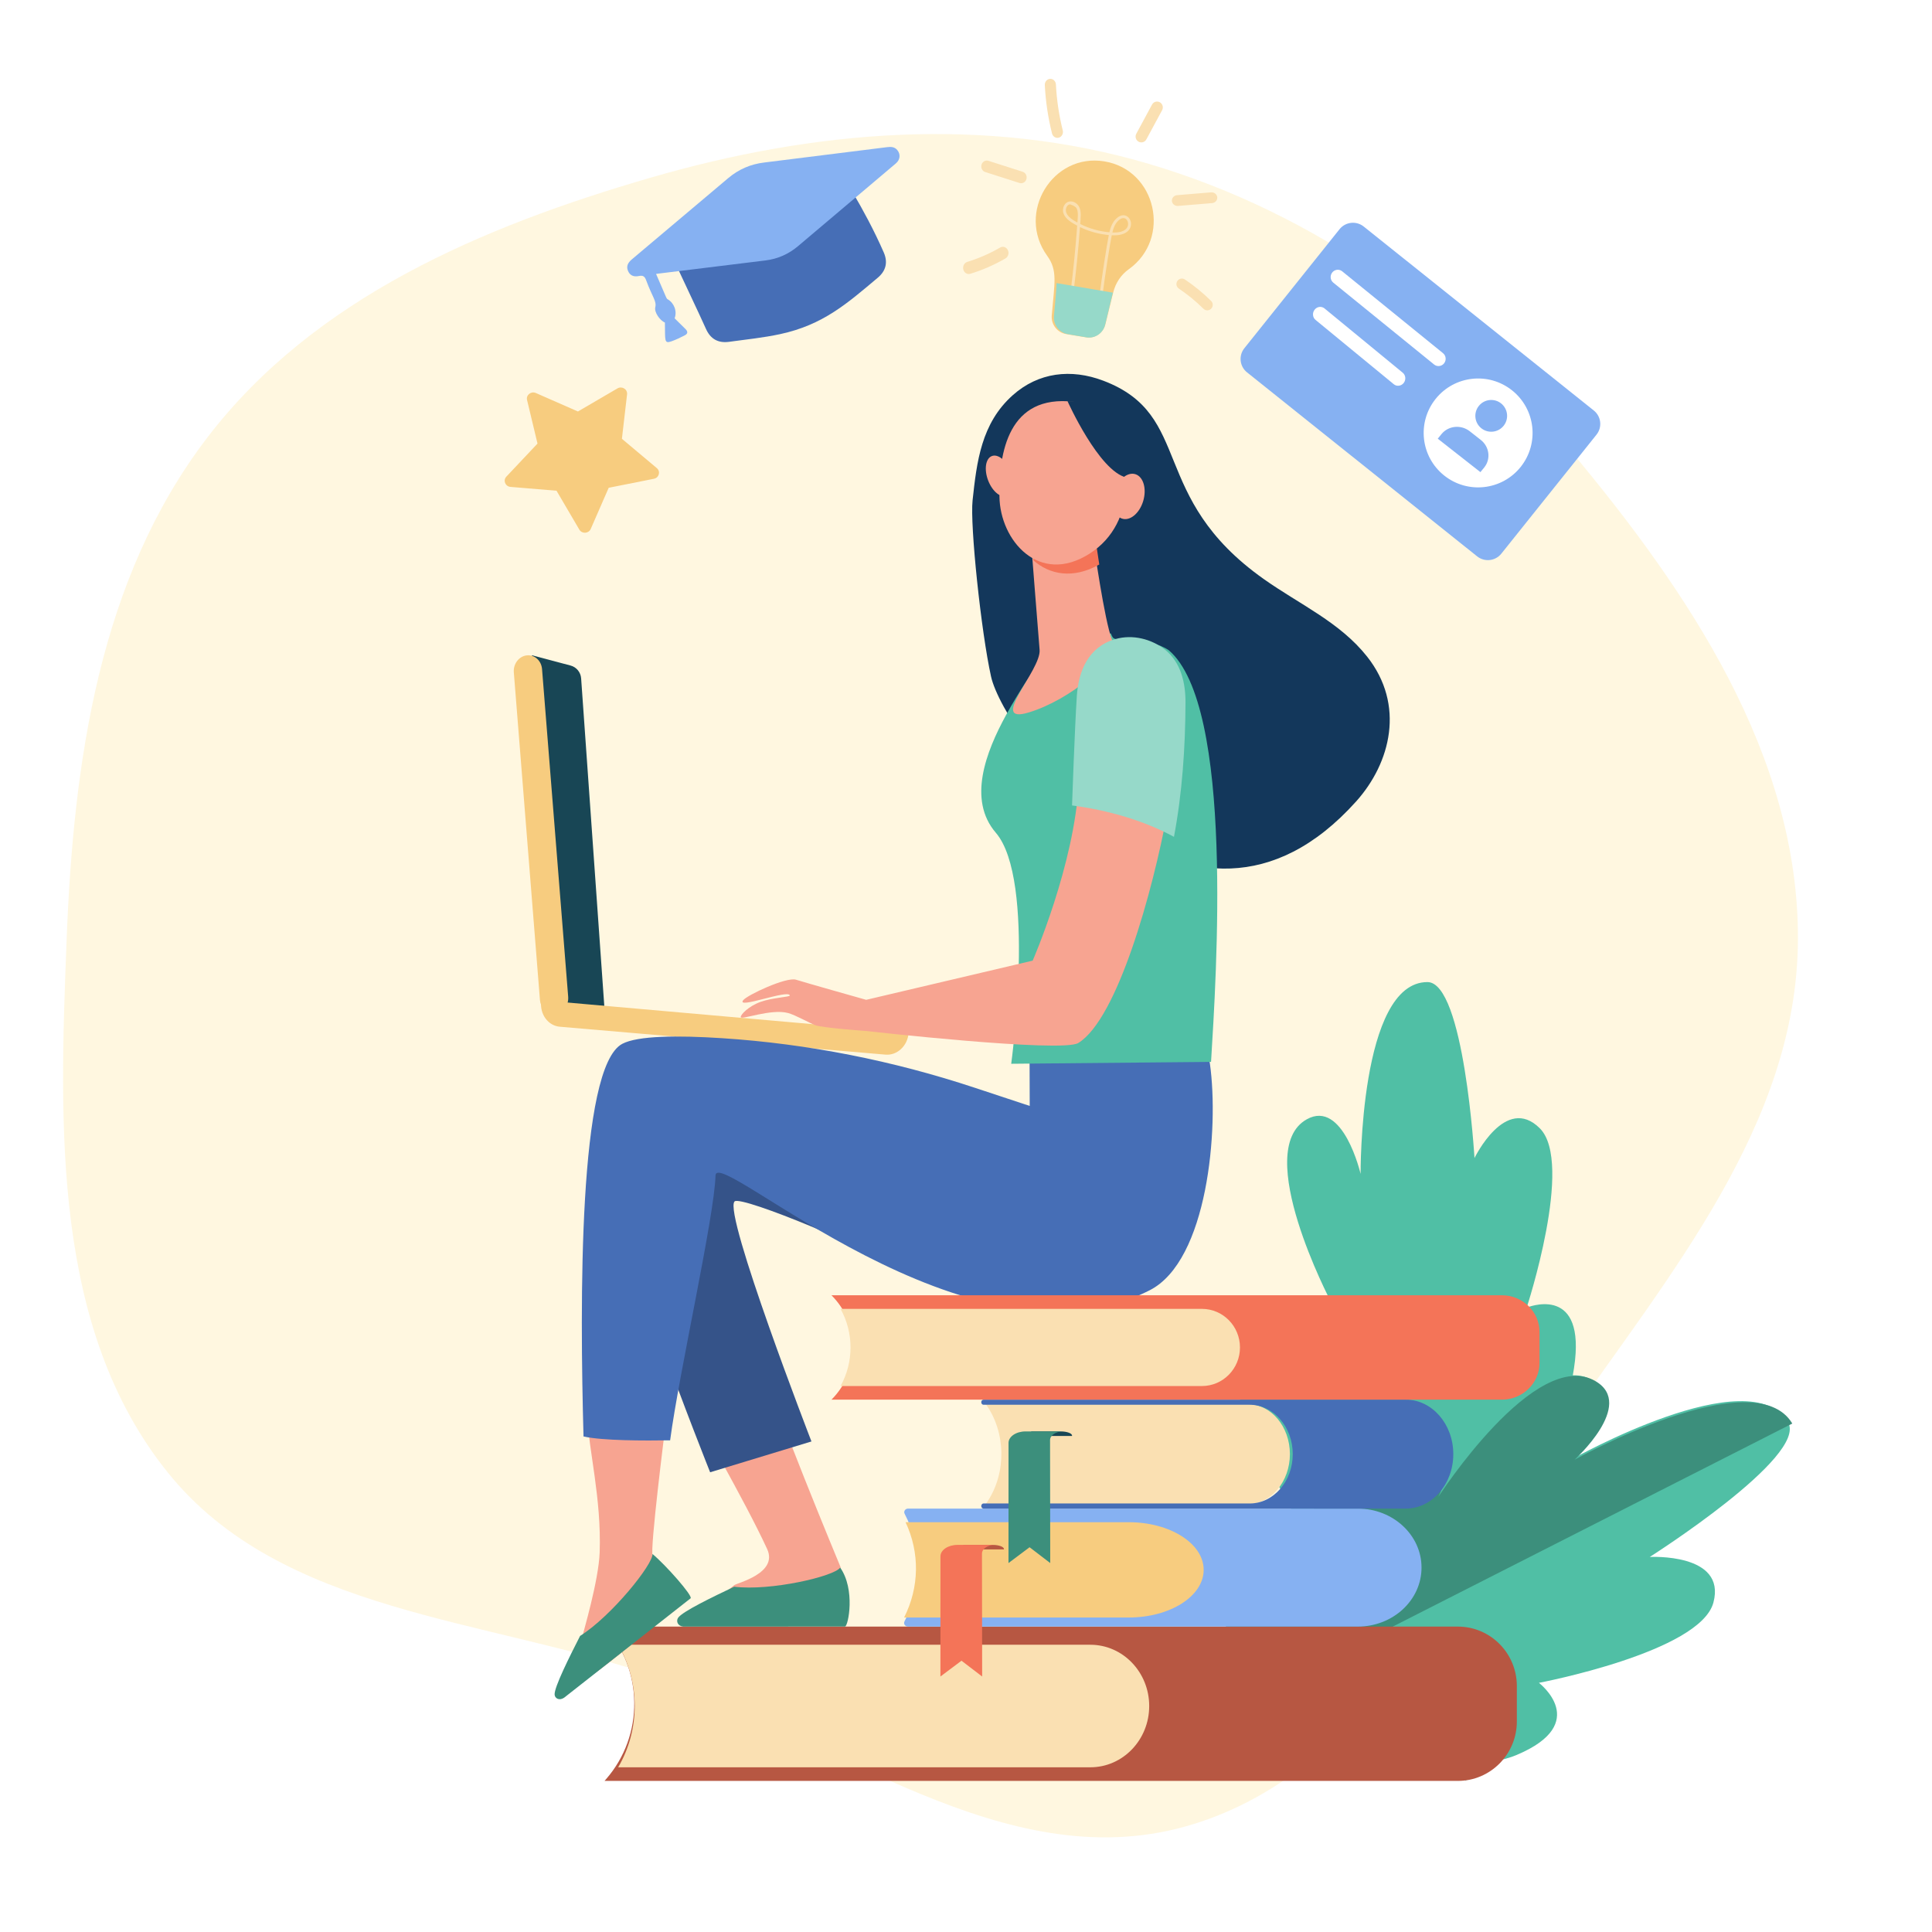 <svg width="245" height="245" viewBox="0 0 245 245" fill="none" xmlns="http://www.w3.org/2000/svg">
<rect x="0" y="0" width="245" height="245" fill="#333333" stroke="none"/>
<g clip-path="url(#clip0)">
<rect width="245" height="245" fill="white"/>
<path fill-rule="evenodd" clip-rule="evenodd" d="M8.444 119.242C9.315 96.622 12.56 73.416 26.308 55.464C39.853 37.775 61.139 28.733 82.501 22.531C103.26 16.503 125 14.65 145.726 20.792C166.863 27.057 184.961 40.151 199.119 57.093C214.125 75.049 228.142 95.813 227.999 119.242C227.856 142.611 211.648 161.639 198.365 180.84C184.757 200.512 173.25 225.249 150.244 231.64C127.42 237.98 105.915 220.531 83.543 212.737C61.761 205.149 35.719 204.711 21.254 186.702C6.576 168.429 7.541 142.689 8.444 119.242Z" fill="#FFEBB1" fill-opacity="0.4"/>
<path d="M185.901 225.84C185.901 225.84 198.708 182.122 199.735 172.479C200.762 162.834 193.601 165.822 193.601 165.822C193.601 165.822 199.626 147.447 195.27 143.086C190.913 138.724 186.983 146.854 186.983 146.854C186.983 146.854 185.665 124.546 181.02 124.539C172.37 124.524 172.54 148.866 172.54 148.866C172.54 148.866 170.333 139.337 165.7 141.949C158.714 145.89 168.732 164.99 168.732 164.99C168.732 164.99 159.831 164.995 156.704 169.516C151.094 177.626 185.901 225.84 185.901 225.84Z" fill="#50BFA5"/>
<path d="M145.732 221.966C145.732 221.966 182.757 226.576 192.319 222.553C201.881 218.53 195.152 213.403 195.152 213.403C195.152 213.403 215.611 209.526 217.283 203.215C218.953 196.903 209.207 197.441 209.207 197.441C209.207 197.441 229.292 184.693 226.744 180.36C221.998 172.294 199.38 185.024 199.38 185.024C199.38 185.024 207.056 178.045 202.07 175.078C194.547 170.605 182.243 189.8 182.243 189.8C182.243 189.8 186.258 181.966 180.319 181.389C169.664 180.349 145.732 221.966 145.732 221.966Z" fill="#50BFA5"/>
<path d="M180.417 181.415C186.404 182.091 182.384 189.839 182.384 189.839C182.384 189.839 194.75 170.666 202.358 175.164C207.4 178.148 199.671 185.109 199.671 185.109C199.671 185.109 222.469 172.436 227.285 180.523L145.732 221.966C148.595 216.528 170.377 180.281 180.417 181.415Z" fill="#3C8F7C"/>
<path d="M140.058 20.466C146.644 21.557 148.599 30.262 143.124 34.156C142.141 34.855 141.46 35.907 141.171 37.084L140.175 41.133C139.9 42.249 138.821 42.965 137.695 42.778L135.2 42.365C134.074 42.178 133.278 41.151 133.374 40.006C133.721 35.825 134.148 34.309 132.799 32.444C128.853 26.99 133.473 19.374 140.058 20.466Z" fill="#F7CC7F"/>
<path d="M136.544 26.45C136.756 26.921 136.676 27.525 136.626 28.219C136.071 27.913 135.427 27.529 135.218 26.967C135.071 26.573 135.236 26.016 135.649 25.914C135.695 25.903 136.396 26.119 136.544 26.45ZM142.827 28.997C142.481 29.359 141.903 29.517 141.059 29.48C141.204 28.876 141.421 28.333 141.848 27.948C142.813 27.077 143.405 28.392 142.827 28.997ZM139.71 38.203C140.151 34.65 140.77 30.899 140.981 29.835C144.866 30.043 143.389 26.068 141.596 27.684C141.086 28.145 140.844 28.77 140.685 29.454C139.396 29.342 138.133 28.984 136.984 28.407C137.046 27.531 137.135 26.867 136.883 26.307C136.502 25.46 135.397 25.229 134.947 26.054C134.778 26.364 134.748 26.761 134.871 27.089C135.131 27.79 135.915 28.252 136.599 28.615C136.394 31.439 136.112 34.286 135.755 37.089L136.121 37.133C136.472 34.375 136.752 31.575 136.956 28.796C138.098 29.347 139.339 29.692 140.61 29.808C140.344 31.168 139.757 34.825 139.343 38.16L139.71 38.203Z" fill="#FAE0B2"/>
<path d="M141.127 37.113C141.119 37.146 141.107 37.178 141.099 37.211L140.148 41.17C139.885 42.261 138.855 42.961 137.779 42.779L135.396 42.374C134.32 42.192 133.56 41.188 133.652 40.068C133.798 38.249 133.961 36.947 133.983 35.901L141.127 37.113Z" fill="#96D9C9"/>
<path d="M145.373 17.674L147.37 13.973C147.562 13.615 147.433 13.165 147.08 12.969C146.727 12.773 146.285 12.904 146.091 13.262L144.095 16.963C143.902 17.321 144.032 17.771 144.385 17.967C144.739 18.164 145.181 18.03 145.373 17.674Z" fill="#FAE0B2"/>
<path d="M149.395 26.113L153.708 25.756C154.104 25.723 154.399 25.391 154.362 25.014C154.328 24.638 153.978 24.359 153.582 24.392L149.268 24.75C148.872 24.783 148.578 25.115 148.612 25.491C148.647 25.868 148.997 26.146 149.395 26.113Z" fill="#FAE0B2"/>
<path d="M153.589 39.148C153.858 38.875 153.856 38.435 153.584 38.165C152.566 37.156 151.449 36.24 150.261 35.443C149.944 35.229 149.514 35.315 149.301 35.634C149.089 35.953 149.174 36.385 149.492 36.598C150.608 37.347 151.657 38.207 152.611 39.154C152.882 39.422 153.32 39.422 153.589 39.148Z" fill="#FAE0B2"/>
<path d="M134.272 17.457C134.648 17.35 134.871 16.938 134.771 16.538C134.294 14.636 134.002 12.675 133.902 10.71C133.88 10.296 133.549 9.978 133.16 10.001C132.771 10.023 132.473 10.377 132.494 10.791C132.598 12.86 132.906 14.924 133.408 16.925C133.51 17.328 133.899 17.564 134.272 17.457Z" fill="#FAE0B2"/>
<path d="M130.162 22.709C130.273 22.317 130.064 21.902 129.693 21.784L125.339 20.392C124.968 20.274 124.578 20.496 124.465 20.889C124.354 21.282 124.564 21.697 124.934 21.815L129.288 23.206C129.657 23.325 130.049 23.103 130.162 22.709Z" fill="#FAE0B2"/>
<path d="M122.85 34.75C122.913 34.75 122.979 34.74 123.044 34.72C124.59 34.247 126.09 33.591 127.509 32.77C127.858 32.567 127.99 32.093 127.805 31.712C127.619 31.33 127.185 31.185 126.836 31.388C125.509 32.156 124.103 32.771 122.655 33.214C122.275 33.331 122.053 33.763 122.16 34.179C122.249 34.524 122.537 34.75 122.85 34.75Z" fill="#FAE0B2"/>
<path d="M74.909 67.082L77.191 61.856L82.927 60.714C83.58 60.584 83.796 59.785 83.292 59.361L78.866 55.645L79.519 50.007C79.593 49.365 78.875 48.919 78.303 49.253L73.287 52.181L67.952 49.838C67.345 49.572 66.685 50.096 66.837 50.725L68.162 56.251L64.213 60.441C63.762 60.919 64.073 61.688 64.738 61.744L70.574 62.231L73.467 67.163C73.797 67.725 74.649 67.677 74.909 67.082Z" fill="#F7CC7F"/>
<path d="M76.663 225.84H184.871C189.004 225.84 192.354 222.463 192.354 218.298V213.812C192.354 209.648 189.004 206.271 184.871 206.271H76.663C81.612 211.723 81.698 220.056 76.861 225.613L76.663 225.84Z" fill="#B75742"/>
<path d="M78.395 208.573H138.268C142.391 208.573 145.732 212.052 145.732 216.343C145.732 220.636 142.391 224.113 138.268 224.113H78.39C81.189 219.347 81.184 213.327 78.395 208.573Z" fill="#FAE0B2"/>
<path d="M114.716 191.957C114.56 191.656 114.798 191.306 115.16 191.306H172.174C176.644 191.306 180.266 194.655 180.266 198.788C180.266 202.919 176.644 206.271 172.174 206.271H115.144C114.781 206.271 114.541 205.918 114.7 205.616C116.958 201.291 116.953 196.263 114.716 191.957Z" fill="#86B1F2"/>
<path d="M114.836 193.032H143.131C148.382 193.032 152.639 195.738 152.639 199.075C152.639 202.414 148.382 205.12 143.131 205.12H114.651C116.597 201.273 116.65 196.894 114.836 193.032Z" fill="#F7CC7F"/>
<path d="M122.132 195.91H125.861C126.661 195.91 127.312 196.147 127.312 196.439V196.486H122.132V195.91Z" fill="#B75742"/>
<path d="M119.26 197.364C119.26 196.56 120.226 195.91 121.418 195.91H126.162C125.258 195.91 124.526 196.404 124.526 197.012L124.549 212.602L121.928 210.597L119.255 212.602L119.26 197.364Z" fill="#F47458"/>
<path d="M125.011 190.73H158.24C161.186 190.73 163.574 187.894 163.574 184.398C163.574 180.901 161.186 178.067 158.24 178.067H125.011C127.55 181.578 127.65 186.726 125.248 190.37L125.011 190.73Z" fill="#FAE0B2"/>
<path d="M163.936 184.398C163.936 180.942 161.49 178.14 158.472 178.14H124.719C124.561 178.14 124.434 177.992 124.435 177.813C124.437 177.634 124.564 177.492 124.719 177.492H178.265C181.594 177.492 184.295 180.584 184.295 184.398C184.295 188.214 181.594 191.306 178.265 191.306H124.719C124.564 191.306 124.437 191.161 124.435 190.985C124.434 190.803 124.562 190.658 124.719 190.658H158.472C161.49 190.658 163.936 187.854 163.936 184.398Z" fill="#466EB6"/>
<path d="M130.767 181.521H134.496C135.296 181.521 135.947 181.758 135.947 182.048V182.097H130.767V181.521Z" fill="#184655"/>
<path d="M127.893 182.976C127.893 182.173 128.859 181.521 130.051 181.521H134.795C133.891 181.521 133.159 182.016 133.159 182.624L133.181 198.213L130.561 196.208L127.888 198.213L127.893 182.976Z" fill="#3C8F7C"/>
<path d="M72.358 84.399L67.453 83.098L70.777 127.795L76.662 127.993L73.694 86.023C73.639 85.249 73.101 84.596 72.358 84.399Z" fill="#184655"/>
<path d="M70.076 128.562C70.188 128.572 70.301 128.57 70.418 128.556C71.406 128.442 72.137 127.477 72.052 126.401L68.738 84.85C68.653 83.774 67.782 82.994 66.793 83.109C65.805 83.224 65.073 84.189 65.159 85.266L68.472 126.817C68.549 127.766 69.237 128.486 70.076 128.562Z" fill="#F7CC7F"/>
<path d="M115.227 130.948C115.225 130.978 115.223 131.005 115.22 131.035C115.067 132.653 113.756 133.865 112.295 133.739L70.992 130.201C69.528 130.077 68.467 128.663 68.62 127.045C68.626 126.976 68.635 126.909 68.647 126.841L115.227 130.948Z" fill="#F7CC7F"/>
<path d="M86.447 175.967C89.14 177.45 97.373 174.849 97.373 174.614C97.491 176.849 106.592 198.726 106.592 198.726L106.585 205.456C106.585 205.456 87.833 206.343 88.102 204.698C88.371 203.052 89.38 204.122 93.12 201.013C93.453 200.737 98.705 199.527 97.285 196.438C94.421 190.219 88.342 179.85 86.447 175.967Z" fill="#F7A491"/>
<path d="M107.164 206.265L86.638 206.271C85.899 206.191 85.725 205.55 85.987 205.16C86.526 204.36 90.46 202.469 93.103 201.215C97.708 201.786 105.804 199.904 106.545 198.788C108.495 201.563 107.577 206.175 107.164 206.265Z" fill="#3C8F7C"/>
<path d="M111.703 159.939C111.982 159.106 93.953 151.489 93.147 152.36C91.719 153.899 102.902 182.793 102.902 182.793L90.053 186.701C90.053 186.701 76.698 153.32 77.256 147.213C77.812 141.108 84.503 134.17 99 138.61C113.497 143.051 111.703 159.939 111.703 159.939Z" fill="#355389"/>
<path d="M74.529 179.981C77.547 179.43 81.457 179.273 84.588 179.219C84.218 182.019 82.428 196.378 82.755 197.261C84.081 200.835 87.023 202.508 87.023 202.508C87.023 202.508 73.146 215.089 72.309 213.636C71.471 212.183 72.927 212.378 73.834 207.585C73.913 207.158 75.921 200.467 76.045 196.859C76.282 189.977 74.633 183.804 74.529 179.981Z" fill="#F7A491"/>
<path d="M78.905 132.374C80.867 131.329 85.958 131.291 91.556 131.654C102.473 132.362 113.248 134.508 123.632 137.946L130.58 140.245L130.558 133.126C130.558 133.126 152.662 129.43 153.433 134.905C154.59 143.149 153.152 159.888 145.788 163.623C122.912 175.228 90.853 145.137 90.736 149.073C90.582 154.36 86.121 174.036 84.98 182.649C81.809 182.704 76.36 182.702 73.996 182.159C73.537 165.285 73.322 135.351 78.905 132.374Z" fill="#466EB6"/>
<path d="M87.582 202.68L71.527 215.296C70.891 215.712 70.363 215.353 70.332 214.899C70.269 213.966 72.232 210.066 73.561 207.457C77.561 204.933 82.837 198.354 82.741 197.061C84.435 198.467 87.853 202.349 87.582 202.68Z" fill="#3C8F7C"/>
<path d="M123.335 63.453C123.863 58.577 124.423 53.683 128.437 50.109C131.687 47.217 135.818 46.727 139.904 48.275C151.479 52.659 145.515 63.007 160.273 73.44C164.86 76.682 169.914 78.901 173.367 83.267C178.201 89.377 176.375 96.727 171.972 101.634C150.895 125.114 127.366 93.404 125.676 85.792C124.419 80.129 122.993 66.592 123.335 63.453Z" fill="#13375B"/>
<path d="M127.575 90.683C129.308 87.512 131.094 84.996 131.094 84.996C132.893 81.824 137.538 80.22 137.538 80.22C137.538 80.22 139.092 80.251 140.877 80.338C140.987 80.632 141.1 80.842 141.214 80.926C141.884 81.425 145.728 80.781 148.209 82.453C156.531 89.529 154.229 123.829 153.575 134.661L128.233 134.899C128.233 134.899 131.429 111.59 126.281 105.601C122.695 101.431 125.002 95.387 127.575 90.683Z" fill="#50BFA5"/>
<path d="M138.668 68.782C138.668 68.782 140.057 78.751 141.027 81.174C141.998 83.597 135.693 88.778 130.447 90.351C125.201 91.923 132.05 84.999 131.833 82.409C131.616 79.82 130.661 67.557 130.661 67.557L138.668 68.782Z" fill="#F7A491"/>
<path d="M131.039 71.052C130.881 69.036 130.767 67.557 130.767 67.557L138.965 68.775C138.965 68.775 139.171 69.938 139.4 71.585C136.076 73.465 133.089 72.872 131.039 71.052Z" fill="#F47458"/>
<path d="M136.19 50.954C136.19 50.954 139.323 51.657 141.257 54.596C143.191 57.535 144.518 66.188 138.147 70.226C131.778 74.265 126.823 68.552 126.741 62.98C126.659 57.407 127.858 49.971 136.19 50.954Z" fill="#F7A491"/>
<path d="M125.317 60.954C125.86 62.346 126.935 63.21 127.72 62.884C128.504 62.557 128.701 61.164 128.158 59.772C127.617 58.379 126.542 57.515 125.757 57.842C124.972 58.168 124.776 59.562 125.317 60.954Z" fill="#F7A491"/>
<path d="M135.371 50.867C135.371 50.867 139.355 59.764 142.857 60.559C146.358 61.354 146.307 65.831 146.307 65.831C146.307 65.831 146.23 55.492 142.947 53.12C139.666 50.749 135.371 50.867 135.371 50.867Z" fill="#13375B"/>
<path d="M141.319 62.349C140.846 63.903 141.279 65.432 142.285 65.766C143.292 66.099 144.492 65.11 144.965 63.556C145.438 62.003 145.005 60.473 143.998 60.14C142.991 59.806 141.792 60.795 141.319 62.349Z" fill="#F7A491"/>
<path d="M96.442 127.053C97.95 126.505 100.195 126.436 100.157 126.237C100.006 125.427 93.341 128.024 94.241 126.843C94.744 126.185 99.73 123.855 100.944 124.239C102.121 124.613 109.844 126.789 109.844 126.789L130.954 121.821C130.954 121.821 136.282 109.661 136.803 99.214C141.207 99.812 144.206 100.905 148.033 103.038C146.188 113.03 141.701 129.224 136.74 132.264C134.655 133.542 109.739 130.733 109.739 130.733C109.739 130.733 104.249 130.344 103.352 129.998C102.671 129.734 100.919 128.744 99.967 128.472C97.799 127.857 93.941 129.404 93.929 128.976C93.921 128.666 94.9 127.613 96.442 127.053Z" fill="#F7A491"/>
<path d="M136.552 88.297C136.76 85.108 137.993 82.03 141.459 81.038C143.607 80.424 146.017 81.012 147.734 82.384C149.776 84.017 150.346 86.636 150.336 89.115C150.315 94.743 149.922 100.579 148.872 106.121C144.977 104.005 140.429 102.732 135.947 102.139C135.948 102.106 136.28 92.51 136.552 88.297Z" fill="#96D9C9"/>
<path d="M158.14 47.223L187.319 70.553C188.259 71.305 189.631 71.153 190.384 70.213L202.454 55.121C203.207 54.181 203.054 52.809 202.113 52.057L172.934 28.727C171.993 27.975 170.622 28.127 169.869 29.067L157.798 44.159C157.046 45.099 157.198 46.47 158.14 47.223Z" fill="#86B1F2"/>
<path d="M182.051 50.589C179.67 53.568 180.152 57.913 183.132 60.295C186.109 62.676 190.454 62.193 192.837 59.215C195.218 56.236 194.734 51.891 191.756 49.51C188.779 47.128 184.433 47.611 182.051 50.589Z" fill="white"/>
<path d="M187.532 51.477C186.837 52.345 186.979 53.613 187.847 54.307C188.716 55.002 189.983 54.861 190.678 53.993C191.372 53.124 191.231 51.856 190.362 51.161C189.494 50.467 188.226 50.608 187.532 51.477Z" fill="#86B1F2"/>
<path d="M182.324 55.629L187.733 59.872L188.21 59.288C189.079 58.222 188.886 56.654 187.777 55.785L186.38 54.688C185.272 53.819 183.669 53.979 182.799 55.044L182.324 55.629Z" fill="#86B1F2"/>
<path d="M182.132 46.374C182.488 46.497 182.887 46.376 183.127 46.074C183.438 45.678 183.379 45.102 182.996 44.791L170.204 34.404C170.124 34.34 170.033 34.289 169.937 34.256C169.58 34.133 169.18 34.254 168.943 34.557C168.631 34.952 168.688 35.527 169.074 35.84L181.864 46.225C181.945 46.291 182.034 46.34 182.132 46.374Z" fill="white"/>
<path d="M177.011 48.871C177.367 48.994 177.766 48.869 178.007 48.562C178.32 48.16 178.264 47.578 177.882 47.264L167.966 39.113C167.887 39.048 167.797 38.998 167.701 38.965C167.345 38.842 166.946 38.967 166.707 39.275C166.555 39.469 166.484 39.711 166.507 39.956C166.531 40.202 166.645 40.42 166.831 40.572L176.746 48.722C176.826 48.788 176.916 48.838 177.011 48.871Z" fill="white"/>
<path d="M105.441 164.254H190.452C193.092 164.254 195.23 166.34 195.23 168.914V172.832C195.23 175.405 193.092 177.492 190.452 177.492H105.441L105.486 177.447C109.121 173.757 109.102 167.921 105.441 164.254Z" fill="#F47458"/>
<path d="M106.592 165.98H152.421C155.084 165.98 157.242 168.171 157.242 170.873C157.242 173.575 155.084 175.765 152.421 175.765H106.593C108.278 172.735 108.276 169.007 106.592 165.98Z" fill="#FAE0B2"/>
<path d="M106.016 20.936C104.686 21.988 102.374 25.372 99.425 27.748C97.7 29.137 96.37 28.784 94.168 29.048C83.718 30.3 86.549 32.419 85.296 32.626C85.652 33.439 88.909 40.301 89.516 41.688C90.078 42.967 91.047 43.539 92.453 43.347C94.614 43.05 96.794 42.83 98.922 42.373C104.376 41.2 107.411 38.495 111.32 35.211C112.356 34.339 112.611 33.252 112.074 32.02C109.572 26.288 106.286 21.463 106.016 20.936Z" fill="#466EB6"/>
<path d="M84.318 40.902C84.364 43.17 84.192 43.625 85.156 43.281C85.737 43.074 86.299 42.804 86.847 42.518C87.233 42.317 87.248 42.051 86.934 41.732C86.477 41.268 86.007 40.817 85.55 40.367C85.885 39.477 85.501 38.442 84.678 37.956C84.51 37.856 84.632 38.067 83.197 34.733C87.942 34.141 91.29 33.745 97.078 33.026C98.624 32.834 100.001 32.226 101.198 31.215C105.333 27.722 109.467 24.228 113.598 20.731C114.158 20.257 114.229 19.562 113.785 19.027C113.443 18.618 112.993 18.598 112.508 18.66C111.187 18.827 98.236 20.452 96.92 20.607C95.192 20.811 93.67 21.468 92.334 22.598C88.273 26.033 84.201 29.455 80.135 32.883C79.576 33.354 79.425 33.786 79.622 34.309C79.838 34.884 80.308 35.158 81.018 35.003C81.532 34.891 81.758 35.047 81.934 35.527C82.732 37.696 83.289 38.176 83.097 38.968C82.948 39.579 83.668 40.637 84.318 40.902Z" fill="#86B1F2"/>
</g>
<defs>
<clipPath id="clip0">
<rect width="245" height="245" fill="white"/>
</clipPath>
</defs>
</svg>
